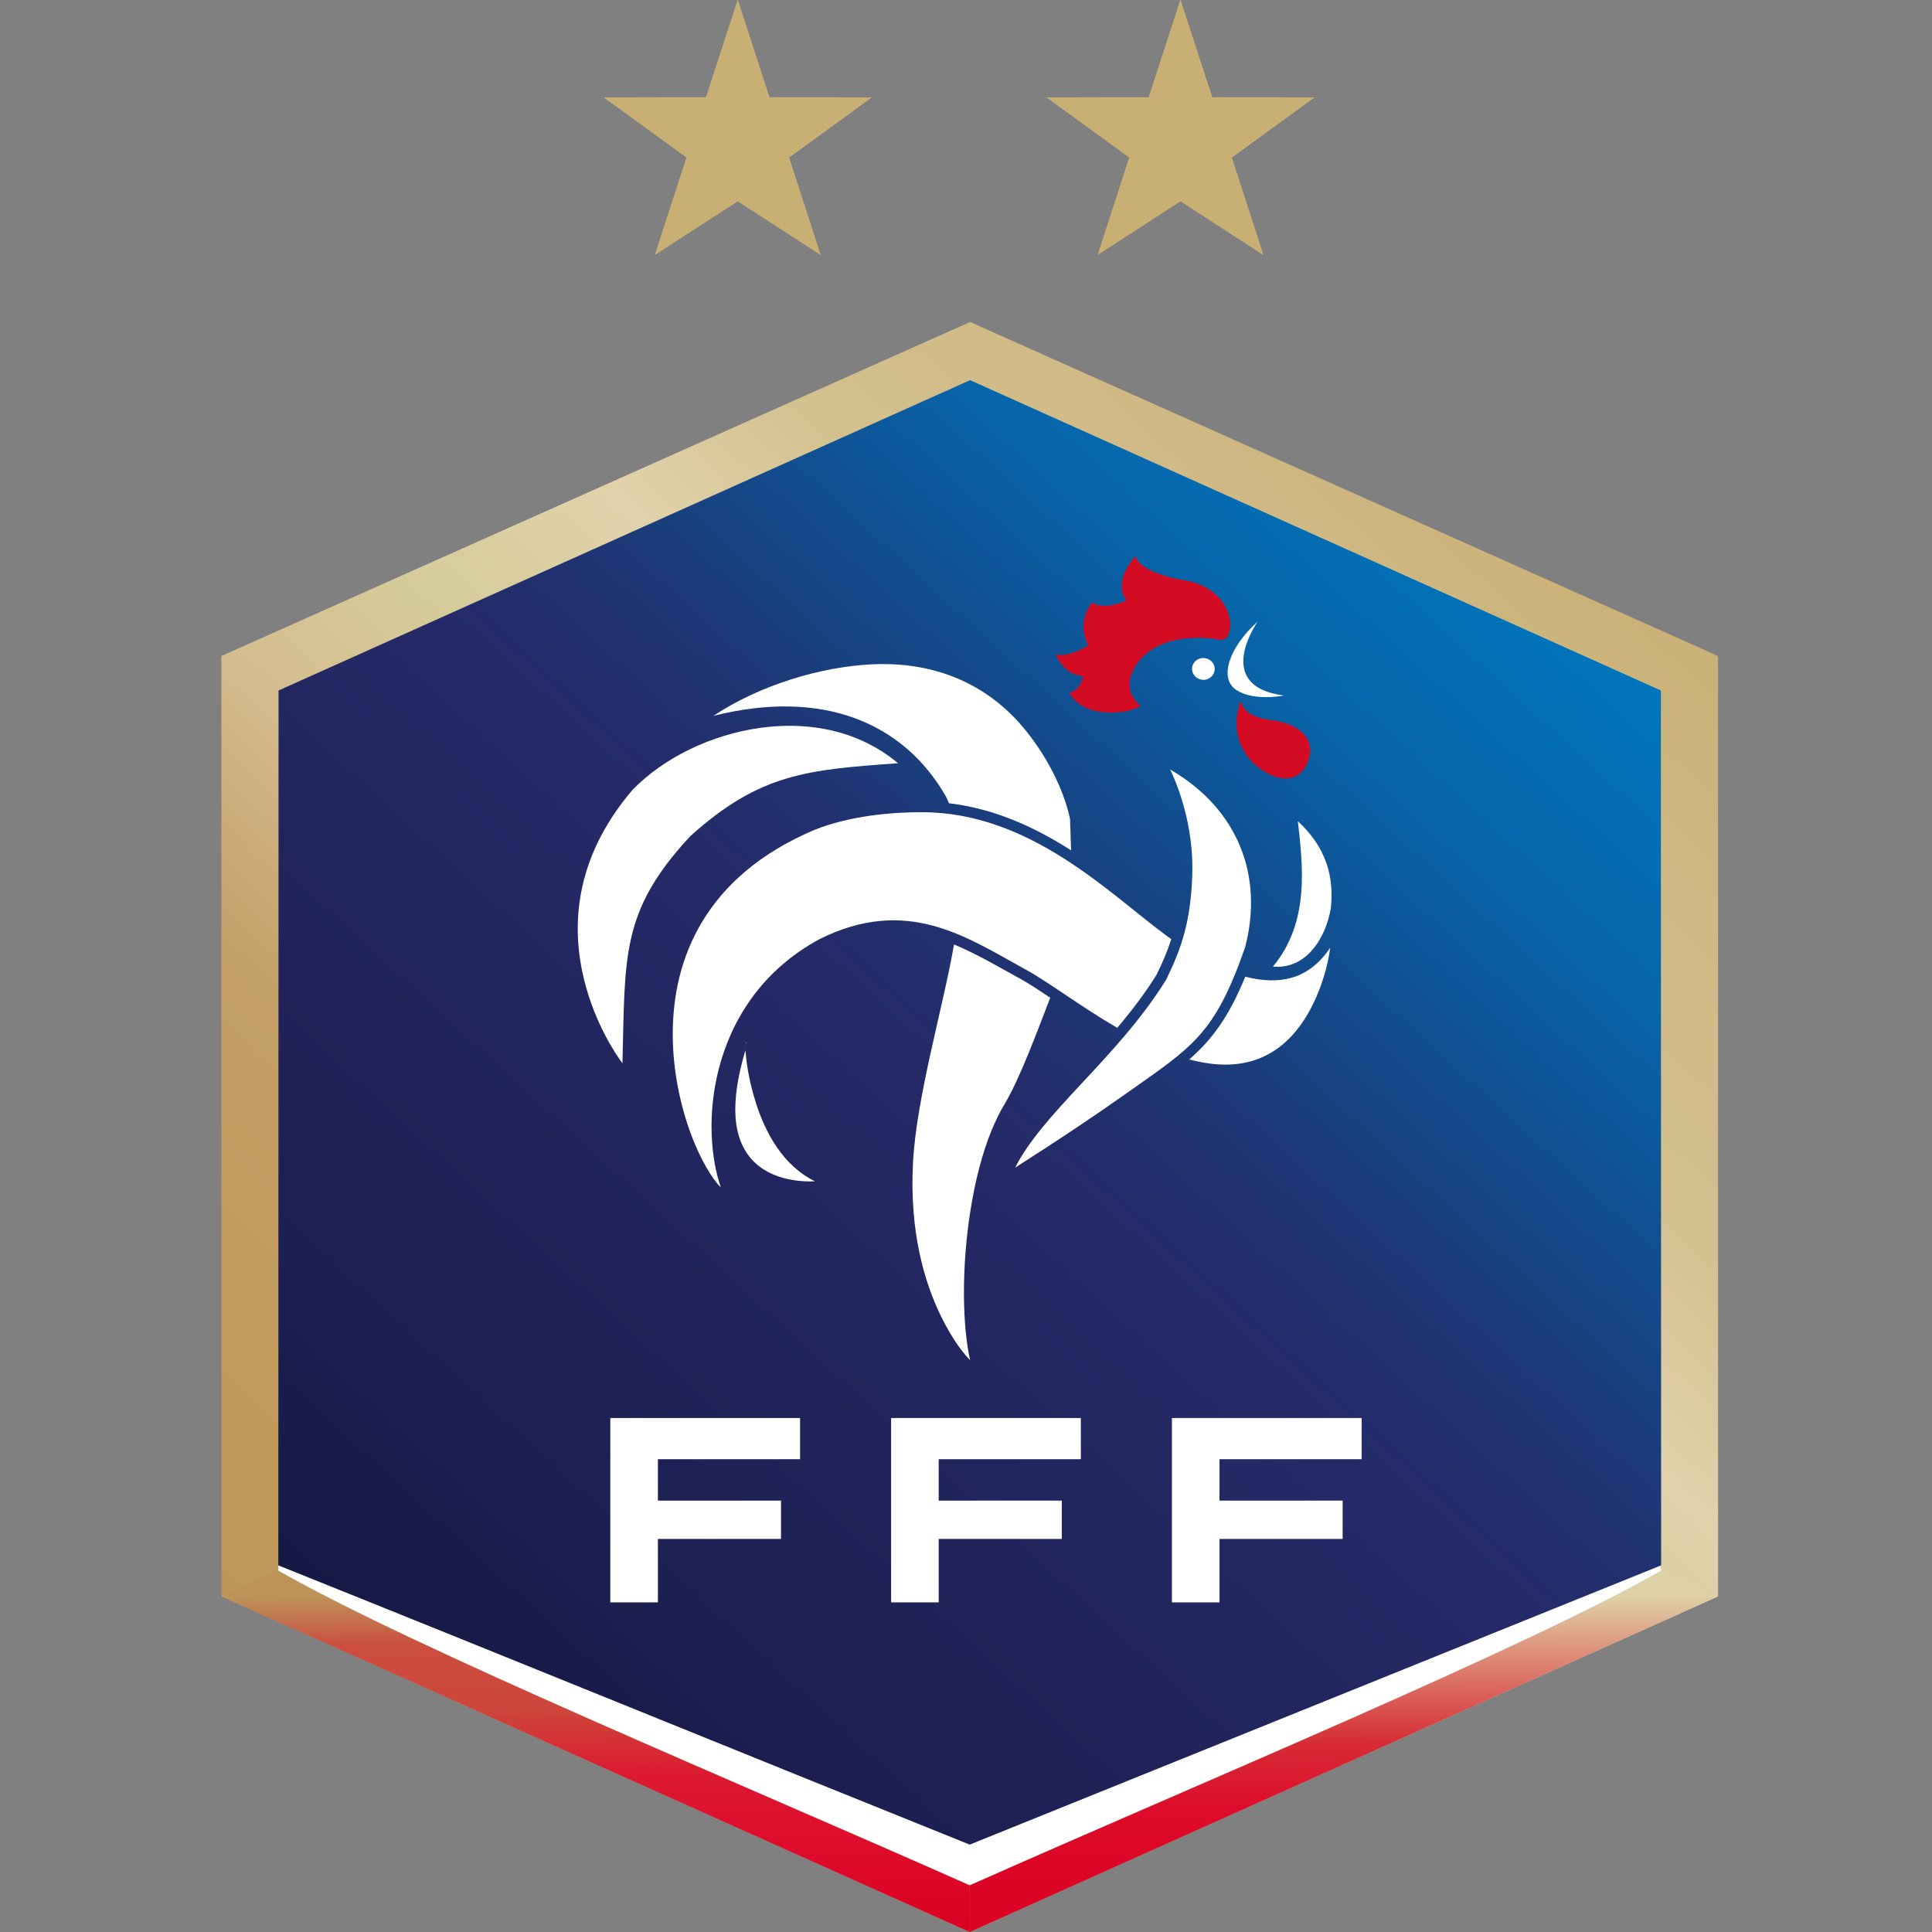 <svg width="56" height="56" viewBox="0 0 56 56" fill="none" xmlns="http://www.w3.org/2000/svg">
<rect x="0" y="0" width="56" height="56" fill="#808080" stroke="none"/>
<path d="M28.119 9.333L6.417 19.014V46.273L28.108 56L49.799 46.273V19.014L28.119 9.333Z" fill="url(#paint0_linear_935_10592)"/>
<path d="M8.074 20.014L8.067 45.462L28.107 54.606L48.149 45.462L48.141 20.014L28.118 11.019L8.074 20.014Z" fill="url(#paint1_linear_935_10592)"/>
<path fill-rule="evenodd" clip-rule="evenodd" d="M8.067 45.373V45.529C12.007 47.779 21.492 51.706 28.108 54.649C34.723 51.706 44.208 47.779 48.148 45.529V45.373C41.467 48.069 34.788 50.768 28.108 53.467C21.423 50.779 14.754 48.054 8.067 45.373Z" fill="white"/>
<path d="M48.148 45.529C44.208 47.779 34.723 51.706 28.107 54.649V56L49.798 46.273L48.148 45.529Z" fill="url(#paint2_linear_935_10592)"/>
<path d="M28.108 54.649C21.492 51.706 12.007 47.779 8.067 45.529L6.417 46.273L28.108 56V54.649Z" fill="url(#paint3_linear_935_10592)"/>
<path d="M34.554 19.363C34.54 19.539 34.675 19.689 34.856 19.705C35.036 19.72 35.193 19.589 35.208 19.414C35.222 19.24 35.086 19.088 34.904 19.074C34.724 19.06 34.567 19.189 34.554 19.363Z" fill="white"/>
<path d="M36.454 18.018C36.454 18.018 35.128 19.888 37.212 20.159C37.212 20.159 36.363 20.337 35.842 20.004C35.32 19.67 35.618 18.767 36.454 18.018Z" fill="white"/>
<path d="M35.956 20.319C36.091 20.727 36.452 20.822 36.932 20.887C37.413 20.951 38.211 21.279 37.908 22.085C37.741 22.523 37.288 22.768 36.627 22.352C35.972 21.941 35.652 21.18 35.956 20.319Z" fill="#D30B23"/>
<path d="M34.351 16.825C33.412 16.668 32.972 16.374 32.913 16.122C32.913 16.122 32.234 16.808 32.642 17.404C32.642 17.404 32.041 17.709 31.652 17.468C31.652 17.468 31.204 17.97 31.514 18.647C31.522 18.668 31.536 18.688 31.546 18.708C31.112 18.97 30.779 19.026 30.6 18.961C30.6 18.961 30.788 19.544 31.392 19.599C31.392 19.599 31.342 19.994 31 20.077C31 20.077 31.16 20.483 31.779 20.613C32.115 20.683 32.662 20.686 33.062 20.464C32.767 20.209 32.704 19.94 32.752 19.684C32.804 19.48 32.894 19.309 33.007 19.164C33.133 19.015 33.286 18.888 33.433 18.798V18.796C34.032 18.444 34.865 18.438 35.412 18.558L35.559 18.48C35.854 17.998 35.491 17.015 34.351 16.825" fill="#D30B23"/>
<path d="M21.628 30.198C21.625 30.209 21.622 30.219 21.618 30.23L21.628 30.244L21.631 30.241C21.631 30.232 21.628 30.198 21.628 30.198H21.628ZM21.607 30.445C21.305 31.451 21.255 32.202 21.37 32.744C21.494 33.328 21.795 33.683 22.146 33.904C22.496 34.123 22.897 34.206 23.216 34.233C23.375 34.246 23.514 34.246 23.616 34.242C23.619 34.242 23.621 34.242 23.625 34.242C22.687 33.785 22.175 32.816 21.902 31.942C21.681 31.234 21.627 30.708 21.607 30.445L21.607 30.445Z" fill="white"/>
<path d="M27.653 27.376C27.332 29.222 26.566 31.793 26.464 33.693C26.357 35.709 26.799 37.173 27.267 38.134C27.653 38.926 27.991 39.294 28.12 39.426C27.928 38.578 27.882 37.274 28.021 35.917C28.169 34.478 28.518 32.999 29.116 32.007C29.561 31.268 30.079 29.856 30.442 28.919C30.127 28.709 29.836 28.516 29.611 28.392L29.61 28.392L29.608 28.391C29.608 28.391 29.608 28.39 29.608 28.39C28.946 28.026 28.308 27.648 27.653 27.376L27.653 27.376Z" fill="white"/>
<path d="M25.573 19.248C25.471 19.248 25.368 19.251 25.265 19.256C23.791 19.33 22.037 19.849 20.677 20.75C23.818 19.96 26.176 20.923 27.417 23.084L27.418 23.086L27.419 23.087C27.439 23.13 27.479 23.218 27.508 23.282C28.851 23.442 30.024 23.994 31.046 24.648L31.015 23.733C30.826 22.855 30.316 21.861 29.641 21.065C28.56 19.791 27.111 19.243 25.573 19.248L25.573 19.248Z" fill="white"/>
<path d="M26.724 23.542C25.846 23.542 24.642 23.641 23.597 24.058C23.597 24.058 23.597 24.058 23.597 24.058L23.596 24.059C20.434 25.404 19.501 27.79 19.5 29.965C19.499 31.053 19.732 32.087 20.04 32.905C20.307 33.614 20.628 34.146 20.895 34.424C20.603 33.58 20.495 32.299 20.835 30.98C21.198 29.573 22.065 28.141 23.741 27.228L23.741 27.228L23.742 27.227C25.01 26.593 26.076 26.572 27.042 26.832C28.009 27.093 28.876 27.634 29.76 28.12C30.401 28.473 31.337 29.183 32.385 29.793C32.797 29.304 33.191 28.791 33.528 28.245C33.705 27.881 33.842 27.557 33.951 27.221C33.909 27.192 33.867 27.163 33.825 27.132C32.181 25.927 29.878 23.542 26.724 23.542L26.724 23.542ZM38.557 27.471C38.264 27.907 37.911 28.184 37.515 28.316C37.076 28.461 36.591 28.439 36.095 28.309C35.621 29.469 35.14 30.122 34.472 30.709C34.841 30.805 35.209 30.864 35.569 30.858C36.91 30.836 37.661 29.945 38.084 29.051C38.428 28.322 38.524 27.715 38.557 27.471Z" fill="white"/>
<path fill-rule="evenodd" clip-rule="evenodd" d="M22.861 21.038C22.59 21.039 22.318 21.059 22.048 21.096C20.609 21.292 19.23 21.972 18.336 22.893C16.611 24.911 16.56 26.915 16.936 28.42C17.258 29.703 17.862 30.578 18.042 30.82C18.081 29.295 18.07 28.189 18.288 27.217C18.514 26.212 18.987 25.335 20.006 24.239L20.008 24.238L20.009 24.236C22.027 22.415 23.41 22.31 26.03 22.123C25.194 21.42 24.176 21.087 23.131 21.043C23.041 21.039 22.951 21.038 22.861 21.038L22.861 21.038Z" fill="white"/>
<path fill-rule="evenodd" clip-rule="evenodd" d="M37.619 23.803C37.746 24.978 37.998 26.704 36.896 28.017C37.351 28.057 37.724 27.879 38.005 27.571C38.304 27.244 38.501 26.778 38.577 26.311C38.664 25.436 38.464 24.585 37.619 23.803Z" fill="white"/>
<path d="M33.809 22.18C33.809 22.18 33.816 22.193 33.817 22.195L33.819 22.186C33.816 22.184 33.813 22.182 33.809 22.18L33.809 22.18ZM33.918 22.305C34.08 22.641 34.613 23.86 34.558 25.377C34.51 26.692 34.27 27.434 33.803 28.394L33.802 28.396L33.8 28.398C33.087 29.553 32.147 30.551 31.297 31.463C30.503 32.315 29.803 33.091 29.425 33.844C29.465 33.818 29.497 33.797 29.552 33.762C29.729 33.649 29.983 33.486 30.294 33.284C30.915 32.88 31.763 32.319 32.676 31.673L32.68 31.67H32.68C34.55 30.346 35.207 29.999 36.09 27.458C36.63 25.392 35.891 23.448 33.918 22.305L33.918 22.305ZM29.299 33.977C29.298 33.98 29.296 33.982 29.295 33.985V33.986C29.295 33.986 29.305 33.98 29.306 33.978L29.299 33.977Z" fill="white"/>
<path fill-rule="evenodd" clip-rule="evenodd" d="M17.69 41.102V46.446H19.07V44.607H22.638V43.496H19.07V42.296H23.19V41.102H17.69Z" fill="white"/>
<path fill-rule="evenodd" clip-rule="evenodd" d="M25.83 41.102V46.446H27.209V44.607H30.777V43.496H27.209V42.296H31.329V41.102H25.83Z" fill="white"/>
<path fill-rule="evenodd" clip-rule="evenodd" d="M33.969 41.102V46.446H35.348V44.607H38.917V43.496H35.348V42.296H39.469V41.102H33.969Z" fill="white"/>
<path d="M21.384 0L22.3 2.821L25.267 2.822L22.867 4.565L23.784 7.387L21.384 5.833L18.983 7.387L19.9 4.565L17.5 2.822L20.467 2.821L21.384 0Z" fill="url(#paint4_linear_935_10592)"/>
<path d="M21.384 0L22.3 2.821L25.267 2.822L22.867 4.565L23.784 7.387L21.384 5.833L18.983 7.387L19.9 4.565L17.5 2.822L20.467 2.821L21.384 0Z" fill="#C8AF74"/>
<path d="M34.217 0L35.134 2.821L38.1 2.822L35.7 4.565L36.617 7.387L34.217 5.833L31.817 7.387L32.733 4.565L30.334 2.822L33.3 2.821L34.217 0Z" fill="url(#paint5_linear_935_10592)"/>
<path d="M34.217 0L35.134 2.821L38.1 2.822L35.7 4.565L36.617 7.387L34.217 5.833L31.817 7.387L32.733 4.565L30.334 2.822L33.3 2.821L34.217 0Z" fill="#C8AF74"/>
<defs>
<linearGradient id="paint0_linear_935_10592" x1="49.215" y1="17.314" x2="14.302" y2="54.548" gradientUnits="userSpaceOnUse">
<stop stop-color="#C8AF74"/>
<stop offset="0.137" stop-color="#D0B985"/>
<stop offset="0.264" stop-color="#D3C08E"/>
<stop offset="0.376" stop-color="#E1D2AB"/>
<stop offset="0.499" stop-color="#D5CB99"/>
<stop offset="0.598" stop-color="#D5BB8E"/>
<stop offset="0.715" stop-color="#C3A068"/>
<stop offset="0.848" stop-color="#C09A5E"/>
<stop offset="1" stop-color="#BD9659"/>
</linearGradient>
<linearGradient id="paint1_linear_935_10592" x1="46.476" y1="18.933" x2="15.891" y2="52.329" gradientUnits="userSpaceOnUse">
<stop stop-color="#0075BB"/>
<stop offset="0.152" stop-color="#0864A8"/>
<stop offset="0.237" stop-color="#0F5395"/>
<stop offset="0.324" stop-color="#184281"/>
<stop offset="0.414" stop-color="#21316F"/>
<stop offset="0.504" stop-color="#252966"/>
<stop offset="0.655" stop-color="#21255D"/>
<stop offset="0.824" stop-color="#1D2053"/>
<stop offset="1" stop-color="#161944"/>
</linearGradient>
<linearGradient id="paint2_linear_935_10592" x1="39.676" y1="56.12" x2="39.574" y2="46.346" gradientUnits="userSpaceOnUse">
<stop stop-color="#DC0223"/>
<stop offset="0.166" stop-color="#DC0424"/>
<stop offset="0.377" stop-color="#DE0B2B"/>
<stop offset="0.571" stop-color="#D62B35"/>
<stop offset="0.84" stop-color="#DE917D"/>
<stop offset="1" stop-color="#DFD1A7"/>
</linearGradient>
<linearGradient id="paint3_linear_935_10592" x1="18.944" y1="55.986" x2="18.863" y2="46.216" gradientUnits="userSpaceOnUse">
<stop stop-color="#DB0021"/>
<stop offset="0.235" stop-color="#DE0B2B"/>
<stop offset="0.462" stop-color="#DC1931"/>
<stop offset="0.655" stop-color="#CD453B"/>
<stop offset="0.857" stop-color="#CB4E40"/>
<stop offset="1" stop-color="#BD9359"/>
</linearGradient>
<linearGradient id="paint4_linear_935_10592" x1="25.163" y1="1.263" x2="19.721" y2="7.828" gradientUnits="userSpaceOnUse">
<stop stop-color="#C8AF74"/>
<stop offset="0.137" stop-color="#D0B985"/>
<stop offset="0.264" stop-color="#D3C08E"/>
<stop offset="0.376" stop-color="#E1D2AB"/>
<stop offset="0.499" stop-color="#D5CB99"/>
<stop offset="0.598" stop-color="#D5BB8E"/>
<stop offset="0.715" stop-color="#C3A068"/>
<stop offset="0.848" stop-color="#C09A5E"/>
<stop offset="1" stop-color="#BD9659"/>
</linearGradient>
<linearGradient id="paint5_linear_935_10592" x1="37.996" y1="1.263" x2="32.554" y2="7.828" gradientUnits="userSpaceOnUse">
<stop stop-color="#C8AF74"/>
<stop offset="0.137" stop-color="#D0B985"/>
<stop offset="0.264" stop-color="#D3C08E"/>
<stop offset="0.376" stop-color="#E1D2AB"/>
<stop offset="0.499" stop-color="#D5CB99"/>
<stop offset="0.598" stop-color="#D5BB8E"/>
<stop offset="0.715" stop-color="#C3A068"/>
<stop offset="0.848" stop-color="#C09A5E"/>
<stop offset="1" stop-color="#BD9659"/>
</linearGradient>
</defs>
</svg>
